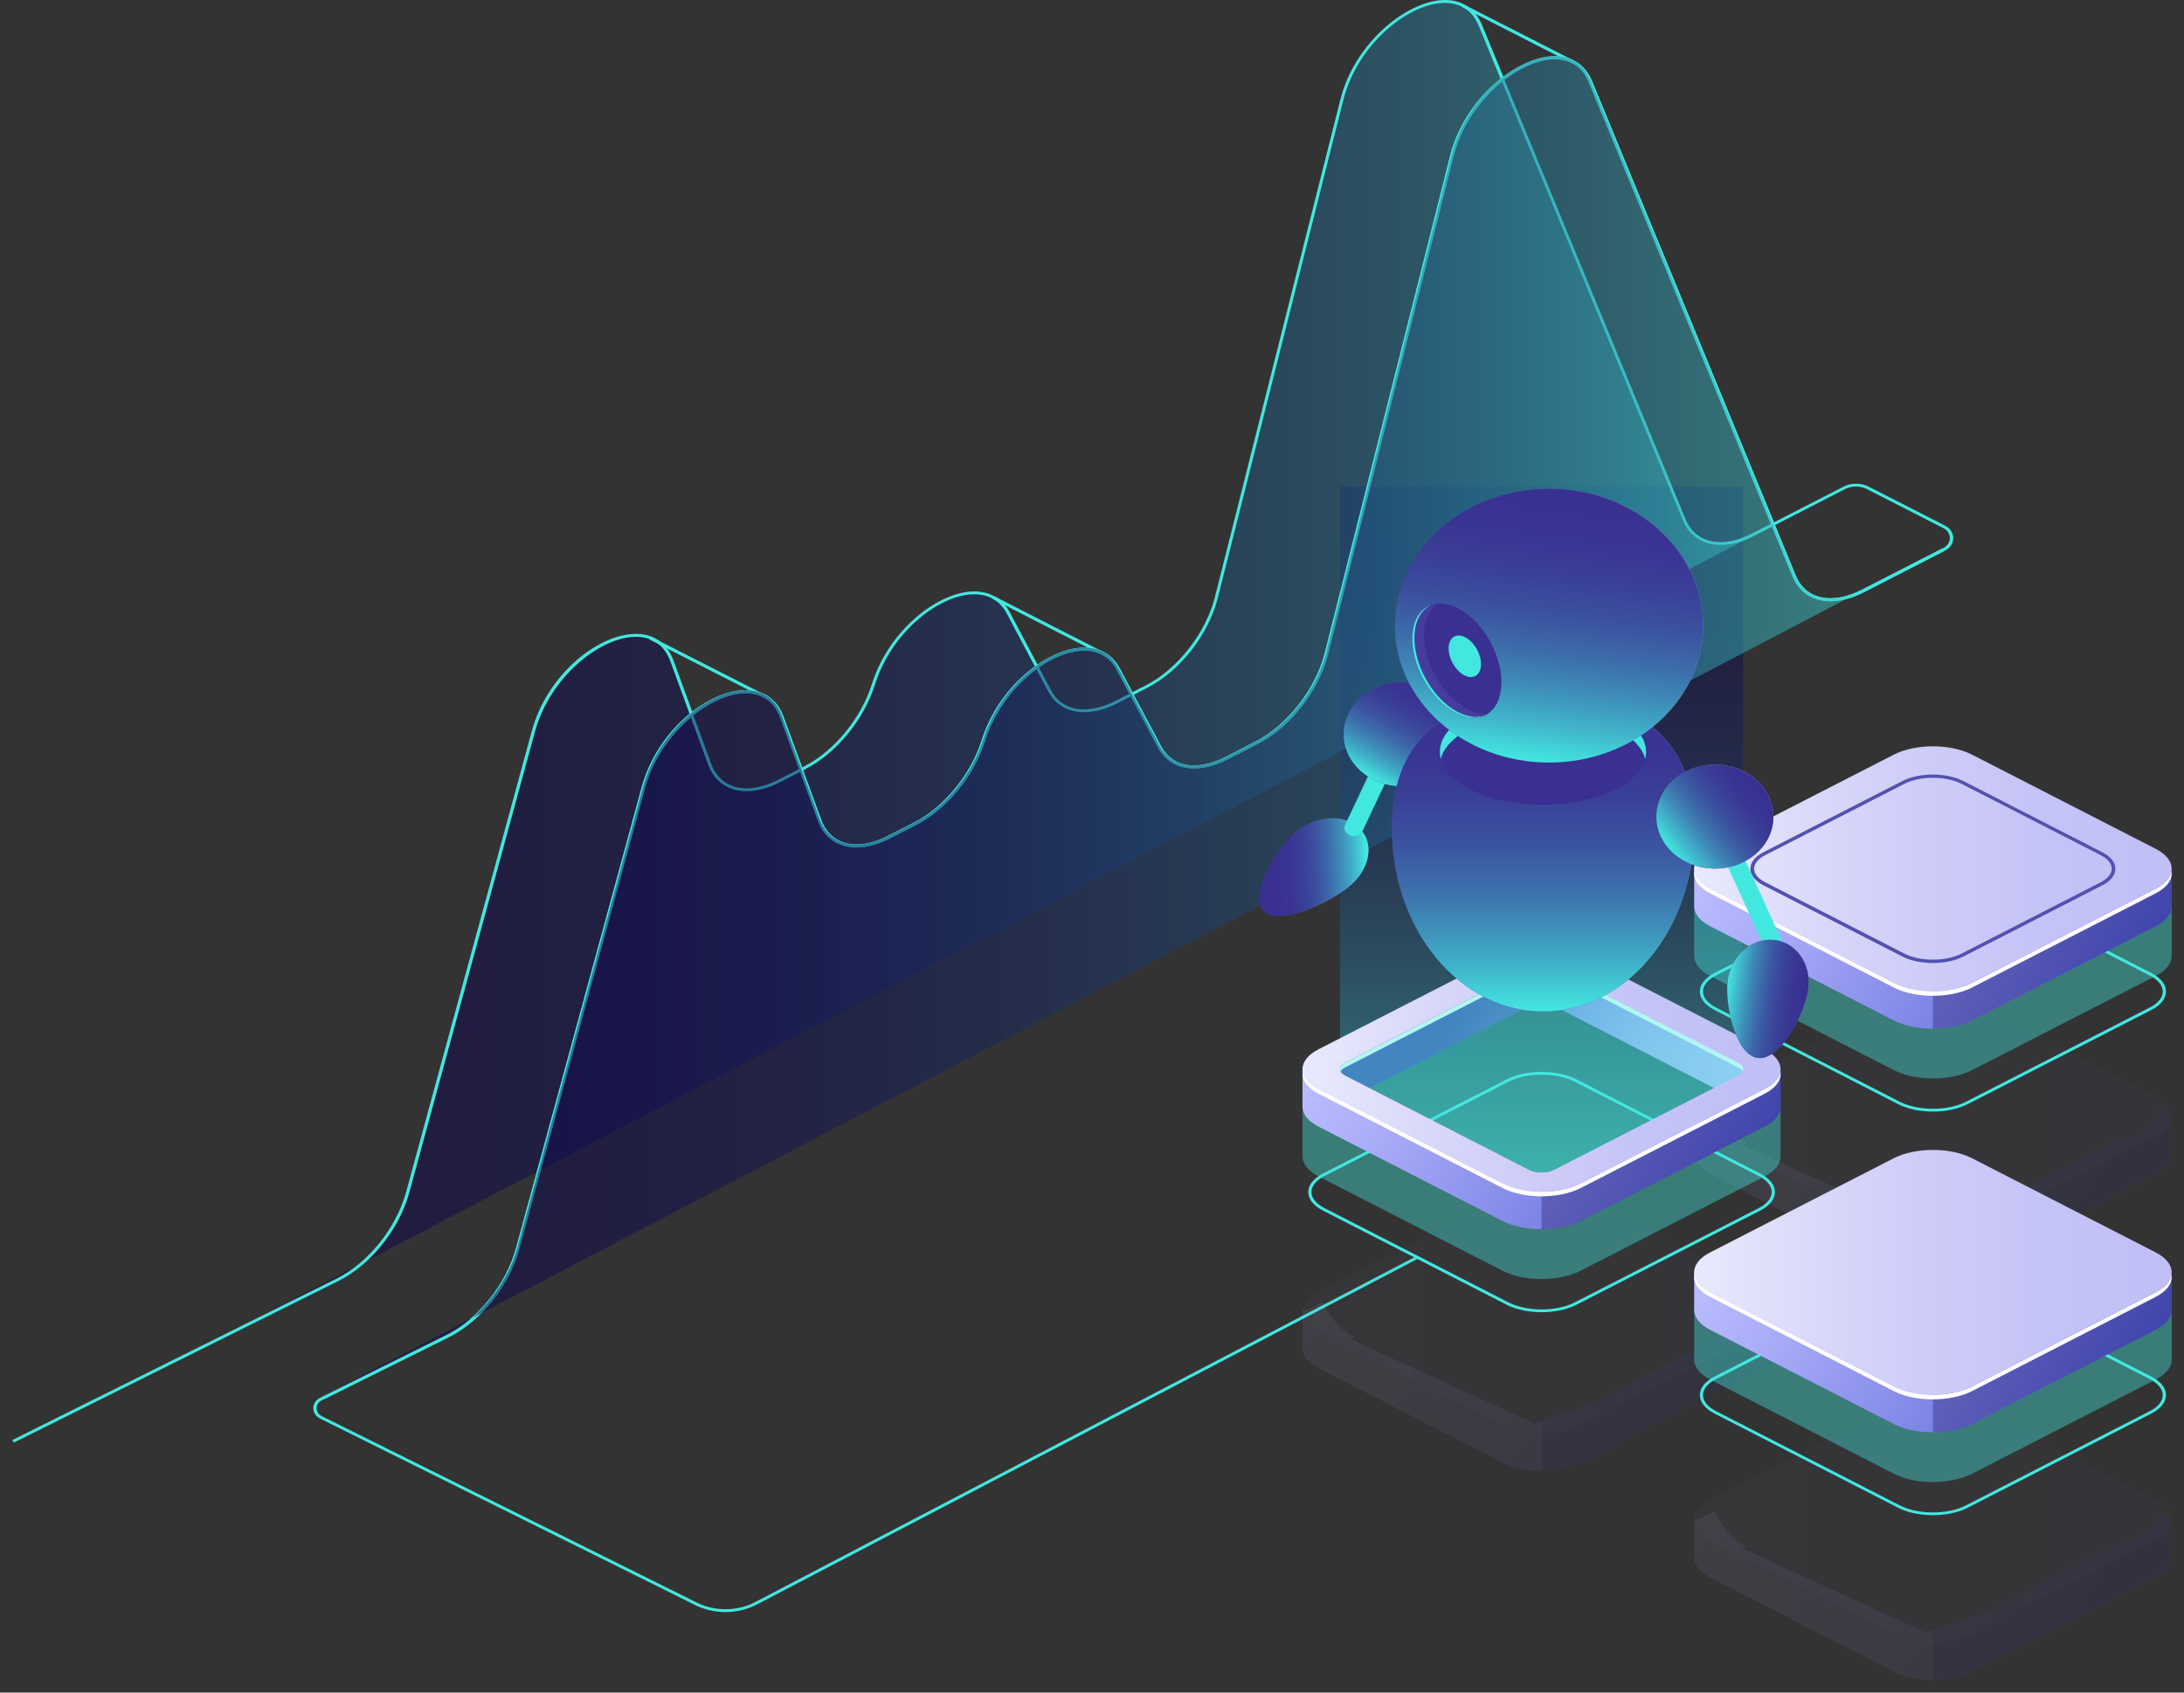 <svg width="160" height="124" viewBox="0 0 160 124" fill="none" xmlns="http://www.w3.org/2000/svg">
<rect x="0" y="0" width="160" height="124" fill="#333333" stroke="none"/>
<path opacity="0.5" d="M127.702 78.321V35.662H98.172V78.321C98.167 78.496 98.293 78.67 98.55 78.8L112.02 85.704C112.524 85.963 113.345 85.963 113.854 85.704L127.324 78.8C127.581 78.666 127.707 78.491 127.702 78.321Z" fill="url(#paint0_linear_8520_31646)"/>
<g opacity="0.3">
<path opacity="0.3" d="M159.099 84.5V81.793L158.258 81.377C158.021 82.657 156.328 83.498 154.912 83.672L145.272 88.679L141.064 90.031L127.635 83.878L127.947 83.717C126.798 83.243 126.183 82.151 125.558 81.158L124.656 81.636L124.117 81.771V84.545C124.117 85.077 124.51 85.605 125.296 86.008L138.751 92.907C140.328 93.713 142.888 93.713 144.465 92.907L157.92 86.008C158.696 85.61 159.089 85.091 159.099 84.567C159.099 84.545 159.094 84.522 159.099 84.5Z" fill="url(#paint1_linear_8520_31646)"/>
<path opacity="0.3" d="M154.907 83.672L145.267 88.679L141.604 89.851V93.511C142.637 93.511 143.675 93.31 144.461 92.907L157.915 86.008C158.691 85.61 159.084 85.091 159.095 84.567C159.095 84.545 159.095 84.522 159.095 84.496V81.788L158.324 81.408H158.243C157.986 82.67 156.308 83.498 154.907 83.672Z" fill="#0F054C"/>
<g opacity="0.3">
<path opacity="0.3" d="M138.747 90.156L125.292 83.257C123.715 82.447 123.715 81.136 125.292 80.326L138.747 73.426C140.324 72.621 142.884 72.621 144.461 73.426L157.916 80.326C159.493 81.136 159.493 82.447 157.916 83.257L144.461 90.156C142.889 90.962 140.324 90.962 138.747 90.156Z" fill="url(#paint2_linear_8520_31646)"/>
</g>
<g opacity="0.3">
<path opacity="0.3" d="M138.747 90.156L125.292 83.257C123.715 82.447 123.715 81.136 125.292 80.326L138.747 73.426C140.324 72.621 142.884 72.621 144.461 73.426L157.916 80.326C159.493 81.136 159.493 82.447 157.916 83.257L144.461 90.156C142.889 90.962 140.324 90.962 138.747 90.156Z" fill="#0F054C"/>
</g>
</g>
<path d="M141.604 81.435C140.687 81.435 139.765 81.256 139.069 80.898L125.615 73.999C124.914 73.641 124.531 73.157 124.531 72.638C124.531 72.12 124.914 71.636 125.615 71.278L139.069 64.379C140.47 63.663 142.743 63.663 144.144 64.379L157.598 71.278C158.299 71.636 158.682 72.12 158.682 72.638C158.682 73.157 158.299 73.641 157.598 73.999L144.144 80.898C143.443 81.256 142.521 81.435 141.604 81.435ZM139.185 80.719C140.521 81.399 142.687 81.404 144.023 80.719L157.477 73.82C158.102 73.502 158.445 73.082 158.445 72.643C158.445 72.2 158.102 71.784 157.477 71.462L144.023 64.562C142.687 63.878 140.521 63.878 139.185 64.562L125.731 71.462C125.106 71.779 124.763 72.2 124.763 72.643C124.763 73.086 125.106 73.502 125.731 73.824L139.185 80.719Z" fill="#42E8E0"/>
<path opacity="0.4" d="M159.099 69.993V65.903L158.258 65.487C158.021 66.767 156.328 67.608 154.912 67.783L145.272 72.79L141.064 74.141L127.635 67.989L127.947 67.827C126.798 67.353 126.183 66.261 125.558 65.268L124.656 65.747L124.117 65.881V70.042C124.117 70.575 124.51 71.103 125.296 71.505L138.751 78.405C140.328 79.21 142.888 79.215 144.465 78.405L157.92 71.505C158.696 71.107 159.089 70.588 159.099 70.065C159.099 70.038 159.094 70.015 159.099 69.993Z" fill="#42E8E0"/>
<path d="M159.099 66.355V63.648L158.258 63.232C158.021 64.512 156.328 65.353 154.912 65.527L145.272 70.534L141.064 71.885L127.635 65.733L127.947 65.572C126.798 65.098 126.183 64.006 125.558 63.013L124.656 63.492L124.117 63.626V66.4C124.117 66.932 124.51 67.46 125.296 67.863L138.751 74.763C140.328 75.568 142.888 75.572 144.465 74.763L157.92 67.863C158.696 67.465 159.089 66.946 159.099 66.422C159.099 66.4 159.094 66.377 159.099 66.355Z" fill="url(#paint3_linear_8520_31646)"/>
<path opacity="0.3" d="M154.907 65.528L145.267 70.535L141.604 71.707V75.367C142.637 75.367 143.675 75.166 144.461 74.763L157.915 67.863C158.691 67.465 159.084 66.946 159.095 66.423C159.095 66.4 159.095 66.378 159.095 66.351V63.644L158.324 63.264H158.243C157.986 64.525 156.308 65.353 154.907 65.528Z" fill="#0F054C"/>
<path d="M138.747 72.012L125.292 65.112C123.715 64.307 123.715 62.991 125.292 62.181L138.747 55.282C140.324 54.476 142.884 54.476 144.461 55.282L157.916 62.181C159.493 62.987 159.493 64.302 157.916 65.112L144.461 72.012C142.889 72.822 140.324 72.822 138.747 72.012Z" fill="url(#paint4_linear_8520_31646)"/>
<path d="M141.604 70.552C140.798 70.552 139.987 70.395 139.372 70.078L129.193 64.861C128.573 64.543 128.23 64.113 128.23 63.648C128.23 63.183 128.573 62.753 129.193 62.435L139.372 57.218C140.602 56.587 142.602 56.587 143.832 57.218L154.011 62.435C154.631 62.753 154.973 63.183 154.973 63.648C154.973 64.113 154.631 64.543 154.011 64.861L143.832 70.078C143.222 70.395 142.411 70.552 141.604 70.552ZM141.604 56.981C140.849 56.981 140.088 57.129 139.513 57.424L129.334 62.641C128.8 62.914 128.508 63.272 128.508 63.644C128.508 64.019 128.8 64.373 129.334 64.646L139.513 69.863C140.667 70.454 142.547 70.454 143.701 69.863L153.88 64.646C154.414 64.373 154.706 64.015 154.706 63.644C154.706 63.272 154.414 62.914 153.88 62.641L143.701 57.424C143.121 57.133 142.365 56.981 141.604 56.981Z" fill="#5351AF"/>
<path d="M157.917 65.116L144.462 72.016C142.885 72.821 140.325 72.821 138.748 72.016L125.293 65.116C124.588 64.754 124.2 64.293 124.124 63.818C124.034 64.404 124.422 65.004 125.293 65.451L138.748 72.351C140.325 73.156 142.885 73.156 144.462 72.351L157.917 65.451C158.789 65.004 159.177 64.404 159.086 63.818C159.01 64.293 158.622 64.754 157.917 65.116Z" fill="white"/>
<path opacity="0.5" d="M135.964 35.308L128.416 39.178C126.148 40.342 124.127 39.908 123.381 38.091L108.45 1.866C106.747 -2.272 99.778 1.468 98.302 7.312L89.11 43.769C88.44 46.431 86.359 49.089 84 50.302L81.803 51.429C79.672 52.521 77.742 52.208 76.9 50.629L73.856 44.906C71.972 41.358 65.688 44.704 63.975 50.168C63.183 52.687 61.203 55.098 58.996 56.23L57.076 57.215C54.748 58.405 52.692 57.917 51.991 56.002L49.22 48.441C47.658 44.172 40.668 47.725 39.066 53.604L29.864 87.354C29.144 90.008 27.053 92.612 24.714 93.775L14.092 99.055L135.964 35.308Z" fill="url(#paint5_linear_8520_31646)"/>
<path d="M23.718 102.518L23.592 102.321L32.713 97.789C35.036 96.634 37.082 94.084 37.802 91.444L47.004 57.693C48.133 53.546 51.796 50.66 54.502 50.566C55.903 50.512 56.921 51.214 57.4 52.521L60.171 60.083C60.468 60.893 61.018 61.452 61.769 61.707C62.691 62.02 63.865 61.85 65.069 61.233L66.989 60.248C69.156 59.139 71.136 56.727 71.912 54.253C73.152 50.297 76.629 47.644 79.134 47.456C80.434 47.362 81.457 47.899 82.031 48.973L85.075 54.696C85.417 55.34 85.962 55.778 86.642 55.971C87.534 56.217 88.658 56.033 89.796 55.447L91.993 54.32C94.306 53.134 96.388 50.476 97.048 47.859L106.239 11.401C107.272 7.307 110.991 4.278 113.682 4.121C115.073 4.045 116.111 4.69 116.63 5.942L131.561 42.167C131.874 42.923 132.423 43.447 133.154 43.684C134.066 43.979 135.225 43.805 136.414 43.196L142.305 40.176L142.431 40.373L136.54 43.393C135.285 44.038 134.05 44.217 133.063 43.899C132.262 43.639 131.657 43.071 131.319 42.248L116.388 6.023C115.904 4.855 114.982 4.282 113.697 4.349C111.097 4.502 107.494 7.455 106.486 11.455L97.295 47.912C96.609 50.628 94.533 53.282 92.125 54.517L89.927 55.644C88.723 56.262 87.534 56.454 86.571 56.185C85.816 55.975 85.221 55.496 84.848 54.794L81.804 49.071C81.275 48.073 80.363 47.599 79.159 47.684C76.735 47.868 73.369 50.454 72.159 54.32C71.368 56.848 69.343 59.313 67.12 60.45L65.2 61.434C63.925 62.087 62.671 62.262 61.678 61.926C60.856 61.644 60.252 61.036 59.929 60.159L57.158 52.597C56.709 51.376 55.792 50.745 54.507 50.798C51.947 50.888 48.329 53.765 47.246 57.756L38.044 91.507C37.308 94.205 35.212 96.813 32.829 97.994L23.718 102.518Z" fill="#42E8E0"/>
<path d="M107.208 0.311L107.082 0.505L115.207 4.653L115.333 4.459L107.208 0.311Z" fill="#42E8E0"/>
<path d="M80.927 48.078L72.703 43.867L72.829 43.675L81.053 47.881L80.927 48.078Z" fill="#42E8E0"/>
<path d="M47.692 46.65L47.566 46.844L56.137 51.21L56.263 51.016L47.692 46.65Z" fill="#42E8E0"/>
<path d="M53.147 118.102C52.381 118.102 51.61 117.932 50.919 117.583L23.461 103.932C23.143 103.775 22.952 103.484 22.952 103.162C22.952 102.84 23.143 102.549 23.461 102.393L32.718 97.788C35.046 96.629 37.092 94.079 37.812 91.435L47.014 57.684C47.624 55.438 48.979 53.563 50.521 52.301L49.115 48.458C48.667 47.232 47.739 46.614 46.46 46.655C43.895 46.744 40.276 49.621 39.188 53.617L29.986 87.368C29.251 90.061 27.16 92.67 24.776 93.855L1.016 105.686L0.9 105.502L24.66 93.672C26.988 92.513 29.034 89.963 29.755 87.318L38.956 53.568C40.085 49.42 43.743 46.538 46.45 46.444C47.845 46.391 48.863 47.089 49.342 48.395L50.718 52.149C51.972 51.174 53.333 50.601 54.512 50.561C55.903 50.512 56.926 51.205 57.405 52.512L58.765 56.226L58.947 56.132C61.114 55.022 63.094 52.606 63.87 50.131C65.11 46.181 68.582 43.527 71.086 43.339C72.386 43.245 73.404 43.778 73.974 44.852L76.014 48.695C77.078 47.961 78.186 47.527 79.149 47.456C80.434 47.357 81.467 47.894 82.036 48.968L82.963 50.713L83.951 50.208C86.269 49.022 88.345 46.364 89.005 43.742L98.197 7.284C99.23 3.19 102.944 0.166 105.635 0.009C107.01 -0.08 108.053 0.573 108.572 1.826L110.14 5.629C111.329 4.73 112.599 4.188 113.697 4.126C115.068 4.045 116.121 4.689 116.635 5.942L129.959 38.27L135.063 35.652C135.628 35.361 136.328 35.361 136.898 35.652L142.501 38.511C142.874 38.699 143.096 39.039 143.096 39.42C143.096 39.8 142.874 40.14 142.506 40.328L136.555 43.38C135.3 44.024 134.066 44.203 133.088 43.885C132.287 43.626 131.687 43.057 131.35 42.239L129.838 38.574L128.492 39.263C127.238 39.907 126.008 40.086 125.025 39.769C124.229 39.509 123.624 38.941 123.287 38.122L110.039 5.982C108.462 7.258 107.066 9.186 106.496 11.446L97.305 47.903C96.62 50.615 94.543 53.268 92.135 54.503L89.938 55.63C88.738 56.248 87.544 56.44 86.587 56.172C85.836 55.962 85.241 55.483 84.868 54.785L82.863 51.013L81.875 51.519C80.676 52.132 79.481 52.324 78.524 52.06C77.773 51.85 77.178 51.371 76.805 50.673L75.929 49.026C74.346 50.185 72.88 52.024 72.159 54.306C71.368 56.834 69.343 59.295 67.125 60.431L65.205 61.416C63.93 62.069 62.681 62.244 61.693 61.908C60.872 61.631 60.272 61.018 59.949 60.145L58.629 56.543L57.143 57.304C55.868 57.957 54.618 58.132 53.63 57.796C52.809 57.519 52.209 56.906 51.887 56.033L50.612 52.552C49.135 53.796 47.83 55.608 47.251 57.742L38.049 91.493C37.313 94.186 35.222 96.795 32.839 97.976L23.582 102.58C23.34 102.701 23.194 102.921 23.194 103.167C23.194 103.413 23.34 103.632 23.582 103.753L51.04 117.404C52.381 118.075 54.028 118.057 55.349 117.359L103.78 92.025L103.901 92.204L55.47 117.538C54.754 117.914 53.953 118.102 53.147 118.102ZM58.831 56.436L60.166 60.083C60.463 60.892 61.018 61.456 61.769 61.711C62.691 62.024 63.87 61.859 65.079 61.232L66.999 60.248C69.166 59.134 71.147 56.722 71.922 54.248C72.658 51.903 74.175 50.015 75.818 48.829L73.752 44.941C73.218 43.939 72.305 43.46 71.096 43.55C68.667 43.733 65.301 46.324 64.087 50.19C63.295 52.718 61.27 55.179 59.053 56.315L58.831 56.436ZM50.798 52.395L52.108 55.971C52.406 56.78 52.96 57.344 53.711 57.599C54.633 57.917 55.807 57.742 57.022 57.125L58.548 56.342L57.173 52.588C56.724 51.362 55.807 50.753 54.517 50.785C53.378 50.821 52.038 51.407 50.798 52.395ZM83.054 50.906L85.07 54.695C85.412 55.34 85.957 55.783 86.642 55.975C87.539 56.226 88.663 56.038 89.802 55.452L91.999 54.324C94.317 53.138 96.393 50.476 97.053 47.858L106.244 11.401C106.834 9.07 108.29 7.083 109.933 5.777L108.336 1.897C107.852 0.725 106.925 0.148 105.635 0.219C103.029 0.372 99.421 3.329 98.413 7.329L89.222 43.787C88.537 46.503 86.46 49.151 84.052 50.386L83.054 50.906ZM76.11 48.892L77.007 50.583C77.35 51.228 77.894 51.671 78.579 51.863C79.476 52.114 80.6 51.926 81.739 51.34L82.747 50.825L81.809 49.066C81.275 48.064 80.363 47.581 79.154 47.675C78.222 47.738 77.148 48.167 76.11 48.892ZM130.029 38.471L131.551 42.172C131.864 42.932 132.418 43.456 133.148 43.693C134.066 43.988 135.225 43.814 136.419 43.201L142.37 40.149C142.667 39.997 142.844 39.724 142.844 39.42C142.844 39.115 142.667 38.843 142.37 38.69L136.767 35.831C136.273 35.581 135.663 35.581 135.169 35.831L130.029 38.471ZM110.215 5.839L123.493 38.055C123.806 38.816 124.36 39.339 125.091 39.576C126.008 39.872 127.167 39.697 128.361 39.084L129.742 38.377L116.403 6.018C115.92 4.846 114.977 4.264 113.702 4.34C112.624 4.403 111.374 4.944 110.215 5.839Z" fill="#42E8E0"/>
<path opacity="0.5" d="M142.365 40.166L136.474 43.186C134.206 44.35 132.186 43.916 131.44 42.099L116.509 5.874C114.806 1.735 107.836 5.476 106.36 11.319L97.169 47.777C96.498 50.439 94.417 53.097 92.059 54.31L89.862 55.437C87.73 56.529 85.8 56.216 84.959 54.636L81.915 48.913C80.03 45.365 73.746 48.712 72.033 54.175C71.242 56.694 69.262 59.106 67.055 60.238L65.135 61.223C62.806 62.413 60.751 61.925 60.05 60.01L57.279 52.448C55.716 48.18 48.727 51.732 47.124 57.612L37.923 91.362C37.202 94.016 35.111 96.62 32.773 97.783L22.15 103.063L142.365 40.166Z" fill="url(#paint6_linear_8520_31646)"/>
<g opacity="0.3">
<path opacity="0.3" d="M130.447 98.746V96.034L129.601 95.618C129.364 96.897 127.666 97.739 126.25 97.913L116.6 102.925L112.387 104.276L98.942 98.115L99.255 97.954C98.106 97.475 97.486 96.387 96.866 95.39L95.959 95.868L95.42 96.003V98.781C95.42 99.314 95.813 99.842 96.604 100.249L110.074 107.153C111.651 107.963 114.216 107.963 115.793 107.153L129.263 100.249C130.039 99.851 130.432 99.332 130.447 98.808C130.447 98.79 130.447 98.768 130.447 98.746Z" fill="url(#paint7_linear_8520_31646)"/>
<path opacity="0.3" d="M126.254 97.918L116.604 102.93L112.936 104.106V107.771C113.974 107.771 115.007 107.57 115.798 107.163L129.267 100.258C130.043 99.86 130.437 99.341 130.452 98.818C130.452 98.795 130.452 98.773 130.452 98.746V96.035L129.681 95.654H129.6C129.333 96.916 127.66 97.744 126.254 97.918Z" fill="#0F054C"/>
<g opacity="0.3">
<path opacity="0.3" d="M110.073 104.412L96.603 97.508C95.026 96.698 95.026 95.382 96.603 94.577L110.073 87.673C111.65 86.863 114.215 86.863 115.792 87.673L129.262 94.577C130.839 95.387 130.839 96.702 129.262 97.508L115.792 104.412C114.22 105.217 111.65 105.217 110.073 104.412Z" fill="url(#paint8_linear_8520_31646)"/>
</g>
<g opacity="0.3">
<path opacity="0.3" d="M110.073 104.412L96.603 97.508C95.026 96.698 95.026 95.382 96.603 94.577L110.073 87.673C111.65 86.863 114.215 86.863 115.792 87.673L129.262 94.577C130.839 95.387 130.839 96.702 129.262 97.508L115.792 104.412C114.22 105.217 111.65 105.217 110.073 104.412Z" fill="#0F054C"/>
</g>
</g>
<path d="M112.937 96.134C112.02 96.134 111.097 95.955 110.397 95.597L96.927 88.693C96.227 88.335 95.844 87.851 95.844 87.332C95.844 86.813 96.227 86.33 96.927 85.972L110.397 79.068C111.798 78.352 114.075 78.352 115.476 79.068L128.946 85.972C129.647 86.33 130.03 86.813 130.03 87.332C130.03 87.851 129.647 88.335 128.946 88.693L115.476 95.597C114.776 95.955 113.854 96.134 112.937 96.134ZM110.518 95.418C111.853 96.102 114.025 96.102 115.36 95.418L128.83 88.514C129.455 88.196 129.798 87.775 129.798 87.332C129.798 86.889 129.455 86.473 128.83 86.151L115.36 79.247C114.025 78.563 111.853 78.563 110.518 79.247L97.048 86.151C96.423 86.469 96.081 86.889 96.081 87.332C96.081 87.775 96.423 88.192 97.048 88.514L110.518 95.418Z" fill="#42E8E0"/>
<path opacity="0.4" d="M130.447 84.678V80.584L129.601 80.168C129.364 81.448 127.666 82.289 126.25 82.463L116.6 87.475L112.387 88.826L98.942 82.665L99.255 82.504C98.106 82.025 97.486 80.938 96.866 79.944L95.959 80.423L95.42 80.557V84.723C95.42 85.255 95.813 85.783 96.604 86.191L110.074 93.095C111.651 93.904 114.216 93.904 115.793 93.095L129.263 86.191C130.039 85.792 130.432 85.273 130.447 84.75C130.447 84.723 130.447 84.701 130.447 84.678Z" fill="#42E8E0"/>
<path d="M130.447 81.037V78.325L129.601 77.909C129.364 79.189 127.666 80.03 126.25 80.205L116.6 85.216L112.387 86.567L98.942 80.406L99.255 80.245C98.106 79.766 97.486 78.679 96.866 77.686L95.959 78.164L95.42 78.299V81.077C95.42 81.61 95.813 82.138 96.604 82.545L110.074 89.449C111.651 90.259 114.216 90.259 115.793 89.449L129.263 82.545C130.039 82.147 130.432 81.627 130.447 81.104C130.447 81.086 130.447 81.059 130.447 81.037Z" fill="url(#paint9_linear_8520_31646)"/>
<path opacity="0.3" d="M126.254 80.209L116.604 85.221L112.936 86.397V90.062C113.974 90.062 115.007 89.861 115.798 89.454L129.267 82.549C130.043 82.151 130.437 81.632 130.452 81.109C130.452 81.086 130.452 81.064 130.452 81.037V78.326L129.681 77.945H129.6C129.333 79.207 127.66 80.035 126.254 80.209Z" fill="#0F054C"/>
<path d="M99.256 80.249L112.02 73.703C112.524 73.444 113.345 73.444 113.854 73.703L126.397 80.133L126.256 80.205C127.672 80.03 129.37 79.189 129.607 77.909L115.532 70.956L111.435 69.994L108.1 71.735L96.867 77.686C97.487 78.683 98.107 79.775 99.256 80.249Z" fill="url(#paint10_linear_8520_31646)"/>
<path opacity="0.3" d="M112.937 70.352L111.435 69.998L108.099 71.739L96.867 77.69C97.487 78.683 98.107 79.775 99.256 80.249L112.02 73.703C112.272 73.573 112.605 73.51 112.937 73.51V70.352Z" fill="#0F054C"/>
<path d="M110.073 86.702L96.603 79.798C95.026 78.988 95.026 77.672 96.603 76.867L110.073 69.963C111.65 69.153 114.215 69.153 115.792 69.963L129.262 76.867C130.839 77.677 130.839 78.992 129.262 79.798L115.797 86.702C114.22 87.507 111.65 87.507 110.073 86.702ZM113.852 70.952C113.348 70.692 112.527 70.692 112.018 70.952L98.548 77.856C98.044 78.115 98.044 78.536 98.548 78.795L112.018 85.699C112.522 85.959 113.343 85.959 113.852 85.699L127.322 78.795C127.826 78.536 127.826 78.115 127.322 77.856L113.852 70.952Z" fill="url(#paint11_linear_8520_31646)"/>
<path d="M127.323 77.859L113.853 70.955C113.349 70.696 112.528 70.696 112.019 70.955L98.549 77.859C98.211 78.034 98.101 78.275 98.211 78.499C98.267 78.387 98.378 78.284 98.549 78.199L112.019 71.295C112.523 71.036 113.344 71.036 113.853 71.295L127.323 78.199C127.489 78.284 127.6 78.392 127.66 78.499C127.771 78.275 127.66 78.029 127.323 77.859Z" fill="white"/>
<path d="M129.269 79.794L115.799 86.702C114.222 87.512 111.657 87.512 110.079 86.702L96.61 79.798C95.904 79.436 95.516 78.975 95.441 78.501C95.35 79.087 95.738 79.691 96.61 80.134L110.079 87.038C111.657 87.847 114.222 87.847 115.799 87.038L129.269 80.134C130.14 79.686 130.528 79.082 130.438 78.501C130.362 78.97 129.974 79.436 129.269 79.794Z" fill="white"/>
<path d="M110.457 86.505L96.987 79.601C95.621 78.898 95.621 77.757 96.987 77.059L110.457 70.151C111.822 69.448 114.05 69.448 115.415 70.151L128.885 77.055C130.251 77.757 130.251 78.898 128.885 79.596L115.415 86.5C114.05 87.207 111.822 87.207 110.457 86.505ZM114.231 70.759C113.516 70.392 112.352 70.392 111.641 70.759L98.171 77.663C97.456 78.03 97.456 78.625 98.171 78.992L111.641 85.896C112.357 86.263 113.521 86.263 114.231 85.896L127.701 78.992C128.416 78.625 128.416 78.03 127.701 77.663L114.231 70.759Z" fill="url(#paint12_linear_8520_31646)"/>
<path opacity="0.4" d="M113.854 70.952C113.35 70.693 112.528 70.693 112.02 70.952L98.55 77.856C98.046 78.116 98.046 78.537 98.55 78.796L112.02 85.7C112.523 85.96 113.345 85.96 113.854 85.7L127.323 78.796C127.827 78.537 127.827 78.116 127.323 77.856L113.854 70.952Z" fill="#42E8E0"/>
<path d="M99.018 64.789C97.581 66.091 93.802 67.832 92.628 66.812C91.454 65.792 93.338 62.4 94.775 61.098C96.211 59.796 98.322 59.568 99.496 60.588C100.67 61.604 100.454 63.487 99.018 64.789Z" fill="url(#paint13_radial_8520_31646)"/>
<path d="M99.018 64.789C97.581 66.091 93.802 67.832 92.628 66.812C91.454 65.792 93.338 62.4 94.775 61.098C96.211 59.796 98.322 59.568 99.496 60.588C100.67 61.604 100.454 63.487 99.018 64.789Z" fill="url(#paint14_linear_8520_31646)"/>
<path d="M99.189 61.254C99.098 61.254 99.013 61.24 98.922 61.205C98.569 61.075 98.403 60.717 98.554 60.404L100.686 55.88C100.832 55.567 101.235 55.419 101.588 55.553C101.94 55.683 102.107 56.041 101.955 56.355L99.824 60.878C99.713 61.111 99.456 61.254 99.189 61.254Z" fill="#42E8E0"/>
<path d="M126.29 59.592L125.01 60.052L129.431 69.749L130.711 69.289L126.29 59.592Z" fill="#42E8E0"/>
<path d="M106.933 54.538C106.475 56.601 104.217 57.943 101.894 57.531C99.571 57.124 98.059 55.12 98.523 53.057C98.982 50.994 101.239 49.652 103.562 50.063C105.88 50.475 107.392 52.475 106.933 54.538Z" fill="url(#paint15_radial_8520_31646)"/>
<path d="M102.726 57.608C105.094 57.608 107.014 55.903 107.014 53.8C107.014 51.697 105.094 49.993 102.726 49.993C100.357 49.993 98.438 51.697 98.438 53.8C98.438 55.903 100.357 57.608 102.726 57.608Z" fill="url(#paint16_linear_8520_31646)"/>
<path d="M124.113 60.713C124.113 68.105 119.154 74.096 113.042 74.096C106.929 74.096 101.971 68.105 101.971 60.713C101.971 53.321 106.929 51.106 113.042 51.106C119.154 51.106 124.113 53.321 124.113 60.713Z" fill="url(#paint17_radial_8520_31646)"/>
<path d="M124.113 60.713C124.113 68.105 119.154 74.096 113.042 74.096C106.929 74.096 101.971 68.105 101.971 60.713C101.971 53.321 106.929 51.106 113.042 51.106C119.154 51.106 124.113 53.321 124.113 60.713Z" fill="url(#paint18_linear_8520_31646)"/>
<path d="M113.04 58.955C117.212 58.955 120.594 57.22 120.594 55.08C120.594 52.94 117.212 51.205 113.04 51.205C108.868 51.205 105.486 52.94 105.486 55.08C105.486 57.22 108.868 58.955 113.04 58.955Z" fill="#393091"/>
<path d="M107.695 53.375C110.648 51.863 115.43 51.863 118.378 53.375C119.597 54.002 120.313 54.785 120.525 55.599C120.827 54.445 120.111 53.232 118.378 52.346C115.425 50.834 110.643 50.834 107.695 52.346C105.961 53.232 105.251 54.445 105.548 55.599C105.765 54.785 106.48 54.002 107.695 53.375Z" fill="#42E8E0"/>
<path d="M109.746 40.771C109.746 42.574 108.32 44.771 106.562 45.671C104.803 46.575 103.377 45.841 103.377 44.038C103.377 42.234 104.803 40.037 106.562 39.138C108.315 38.234 109.746 38.968 109.746 40.771Z" fill="#BCBEFF"/>
<path d="M113.48 55.863C119.717 55.863 124.773 51.374 124.773 45.836C124.773 40.298 119.717 35.809 113.48 35.809C107.243 35.809 102.188 40.298 102.188 45.836C102.188 51.374 107.243 55.863 113.48 55.863Z" fill="url(#paint19_radial_8520_31646)"/>
<path d="M113.48 55.863C119.717 55.863 124.773 51.374 124.773 45.836C124.773 40.298 119.717 35.809 113.48 35.809C107.243 35.809 102.188 40.298 102.188 45.836C102.188 51.374 107.243 55.863 113.48 55.863Z" fill="url(#paint20_linear_8520_31646)"/>
<path d="M108.641 52.464C110.103 51.924 110.435 49.664 109.381 47.417C108.328 45.169 106.289 43.786 104.827 44.326C103.365 44.867 103.034 47.126 104.087 49.374C105.14 51.621 107.18 53.004 108.641 52.464Z" fill="#393091"/>
<path d="M108.006 49.56C108.538 49.363 108.659 48.542 108.276 47.725C107.893 46.908 107.151 46.406 106.619 46.602C106.087 46.799 105.967 47.62 106.35 48.437C106.733 49.254 107.474 49.756 108.006 49.56Z" fill="#42E8E0"/>
<path d="M107.063 51.679C105.284 50.471 104.075 47.894 104.362 45.921C104.478 45.115 104.825 44.538 105.319 44.216C104.387 44.292 103.687 44.994 103.505 46.207C103.218 48.18 104.427 50.757 106.206 51.965C107.259 52.681 108.277 52.753 108.993 52.288C108.418 52.337 107.748 52.145 107.063 51.679Z" fill="#453C9E"/>
<path d="M106.362 51.902C104.583 50.694 103.374 48.117 103.661 46.143C103.797 45.231 104.226 44.609 104.825 44.322C104.145 44.573 103.651 45.217 103.505 46.206C103.218 48.179 104.427 50.757 106.206 51.965C107.164 52.613 108.086 52.734 108.781 52.403C108.111 52.654 107.249 52.506 106.362 51.902Z" fill="#42E8E0"/>
<path d="M129.842 60.569C129.383 62.632 127.126 63.974 124.802 63.562C122.479 63.155 120.968 61.151 121.431 59.088C121.89 57.025 124.147 55.683 126.47 56.095C128.793 56.502 130.3 58.506 129.842 60.569Z" fill="url(#paint21_radial_8520_31646)"/>
<path d="M129.842 60.569C129.383 62.632 127.126 63.974 124.802 63.562C122.479 63.155 120.968 61.151 121.431 59.088C121.89 57.025 124.147 55.683 126.47 56.095C128.793 56.502 130.3 58.506 129.842 60.569Z" fill="url(#paint22_linear_8520_31646)"/>
<path d="M132.477 72.445C132.235 74.253 130.436 77.68 128.803 77.51C127.176 77.336 126.334 73.631 126.576 71.823C126.818 70.016 128.335 68.687 129.967 68.861C131.595 69.027 132.719 70.633 132.477 72.445Z" fill="url(#paint23_radial_8520_31646)"/>
<path d="M132.477 72.445C132.235 74.253 130.436 77.68 128.803 77.51C127.176 77.336 126.334 73.631 126.576 71.823C126.818 70.016 128.335 68.687 129.967 68.861C131.595 69.027 132.719 70.633 132.477 72.445Z" fill="url(#paint24_linear_8520_31646)"/>
<g opacity="0.3">
<path opacity="0.3" d="M159.099 114.066V111.359L158.258 110.943C158.021 112.223 156.328 113.064 154.912 113.238L145.272 118.245L141.064 119.596L127.635 113.444L127.947 113.283C126.798 112.809 126.183 111.717 125.558 110.724L124.656 111.202L124.117 111.337V114.111C124.117 114.643 124.51 115.171 125.296 115.574L138.751 122.473C140.328 123.279 142.888 123.279 144.465 122.473L157.92 115.574C158.696 115.176 159.089 114.657 159.099 114.133C159.099 114.111 159.094 114.088 159.099 114.066Z" fill="url(#paint25_linear_8520_31646)"/>
<path opacity="0.3" d="M154.907 113.237L145.267 118.244L141.604 119.416V123.076C142.637 123.076 143.675 122.875 144.461 122.472L157.915 115.573C158.691 115.175 159.084 114.656 159.095 114.132C159.095 114.11 159.095 114.087 159.095 114.06V111.353L158.324 110.973H158.243C157.986 112.235 156.308 113.063 154.907 113.237Z" fill="#0F054C"/>
<g opacity="0.3">
<path opacity="0.3" d="M138.747 119.722L125.292 112.823C123.715 112.017 123.715 110.702 125.292 109.892L138.747 102.992C140.324 102.187 142.884 102.187 144.461 102.992L157.916 109.892C159.493 110.697 159.493 112.013 157.916 112.823L144.461 119.722C142.889 120.527 140.324 120.527 138.747 119.722Z" fill="url(#paint26_linear_8520_31646)"/>
</g>
<g opacity="0.3">
<path opacity="0.3" d="M138.747 119.722L125.292 112.823C123.715 112.017 123.715 110.702 125.292 109.892L138.747 102.992C140.324 102.187 142.884 102.187 144.461 102.992L157.916 109.892C159.493 110.697 159.493 112.013 157.916 112.823L144.461 119.722C142.889 120.527 140.324 120.527 138.747 119.722Z" fill="#0F054C"/>
</g>
</g>
<path d="M141.604 111.002C140.687 111.002 139.765 110.823 139.069 110.465L125.615 103.565C124.914 103.207 124.531 102.724 124.531 102.205C124.531 101.686 124.914 101.203 125.615 100.845L139.069 93.945C140.47 93.229 142.743 93.229 144.144 93.945L157.598 100.845C158.299 101.203 158.682 101.686 158.682 102.205C158.682 102.724 158.299 103.207 157.598 103.565L144.144 110.465C143.443 110.823 142.521 111.002 141.604 111.002ZM141.604 93.618C140.727 93.618 139.85 93.788 139.185 94.129L125.731 101.028C125.106 101.346 124.763 101.766 124.763 102.209C124.763 102.652 125.106 103.068 125.731 103.391L139.185 110.29C140.521 110.975 142.687 110.975 144.023 110.29L157.477 103.391C158.102 103.073 158.445 102.652 158.445 102.209C158.445 101.766 158.102 101.35 157.477 101.028L144.023 94.129C143.358 93.788 142.481 93.618 141.604 93.618Z" fill="#42E8E0"/>
<path opacity="0.4" d="M159.099 99.56V95.47L158.258 95.054C158.021 96.334 156.328 97.175 154.912 97.35L145.272 102.356L141.064 103.708L127.635 97.555L127.947 97.394C126.798 96.92 126.183 95.828 125.558 94.835L124.656 95.314L124.117 95.448V99.609C124.117 100.142 124.51 100.67 125.296 101.072L138.751 107.972C140.328 108.777 142.888 108.777 144.465 107.972L157.92 101.072C158.696 100.674 159.089 100.155 159.099 99.632C159.099 99.605 159.094 99.582 159.099 99.56Z" fill="#42E8E0"/>
<path d="M159.099 95.924V93.217L158.258 92.801C158.021 94.081 156.328 94.922 154.912 95.096L145.272 100.103L141.064 101.454L127.635 95.302L127.947 95.141C126.798 94.667 126.183 93.575 125.558 92.582L124.656 93.06L124.117 93.195V95.969C124.117 96.501 124.51 97.029 125.296 97.432L138.751 104.331C140.328 105.137 142.888 105.137 144.465 104.331L157.92 97.432C158.696 97.034 159.089 96.515 159.099 95.991C159.099 95.969 159.094 95.946 159.099 95.924Z" fill="url(#paint27_linear_8520_31646)"/>
<path opacity="0.3" d="M154.907 95.095L145.267 100.102L141.604 101.274V104.934C142.637 104.934 143.675 104.733 144.461 104.33L157.915 97.431C158.691 97.032 159.084 96.513 159.095 95.99C159.095 95.968 159.095 95.945 159.095 95.918V93.211L158.324 92.831H158.243C157.986 94.093 156.308 94.921 154.907 95.095Z" fill="#0F054C"/>
<path d="M138.747 101.579L125.292 94.679C123.715 93.87 123.715 92.559 125.292 91.749L138.747 84.849C140.324 84.044 142.884 84.044 144.461 84.849L157.916 91.749C159.493 92.554 159.493 93.87 157.916 94.679L144.461 101.579C142.889 102.389 140.324 102.389 138.747 101.579Z" fill="url(#paint28_linear_8520_31646)"/>
<path d="M157.917 94.683L144.462 101.582C142.885 102.392 140.325 102.388 138.748 101.582L125.293 94.683C124.588 94.32 124.2 93.859 124.124 93.385C124.034 93.971 124.422 94.571 125.293 95.018L138.748 101.918C140.325 102.723 142.885 102.723 144.462 101.918L157.917 95.018C158.789 94.571 159.177 93.971 159.086 93.385C159.01 93.859 158.622 94.32 157.917 94.683Z" fill="white"/>
<defs>
<linearGradient id="paint0_linear_8520_31646" x1="112.936" y1="85.898" x2="112.936" y2="35.66" gradientUnits="userSpaceOnUse">
<stop stop-color="#42E8E0"/>
<stop offset="0.105" stop-color="#37B6BF"/>
<stop offset="0.22" stop-color="#2C87A1"/>
<stop offset="0.338" stop-color="#235F87"/>
<stop offset="0.459" stop-color="#1C3F72"/>
<stop offset="0.582" stop-color="#162561"/>
<stop offset="0.711" stop-color="#121355"/>
<stop offset="0.846" stop-color="#10084E"/>
<stop offset="1" stop-color="#0F054C"/>
</linearGradient>
<linearGradient id="paint1_linear_8520_31646" x1="127.591" y1="76.414" x2="153.605" y2="93.328" gradientUnits="userSpaceOnUse">
<stop stop-color="#BCBEFF"/>
<stop offset="0.227" stop-color="#AAADF8"/>
<stop offset="0.68" stop-color="#7C83E5"/>
<stop offset="1" stop-color="#5761D7"/>
</linearGradient>
<linearGradient id="paint2_linear_8520_31646" x1="124.112" y1="81.793" x2="159.098" y2="81.793" gradientUnits="userSpaceOnUse">
<stop stop-color="#E9E9FD"/>
<stop offset="0.36" stop-color="#D3D2F9"/>
<stop offset="0.706" stop-color="#C5C4F7"/>
<stop offset="1" stop-color="#C0BFF6"/>
</linearGradient>
<linearGradient id="paint3_linear_8520_31646" x1="127.591" y1="58.27" x2="153.605" y2="75.185" gradientUnits="userSpaceOnUse">
<stop stop-color="#BCBEFF"/>
<stop offset="0.227" stop-color="#AAADF8"/>
<stop offset="0.68" stop-color="#7C83E5"/>
<stop offset="1" stop-color="#5761D7"/>
</linearGradient>
<linearGradient id="paint4_linear_8520_31646" x1="124.112" y1="63.65" x2="159.098" y2="63.65" gradientUnits="userSpaceOnUse">
<stop stop-color="#E9E9FD"/>
<stop offset="0.36" stop-color="#D3D2F9"/>
<stop offset="0.706" stop-color="#C5C4F7"/>
<stop offset="1" stop-color="#C0BFF6"/>
</linearGradient>
<linearGradient id="paint5_linear_8520_31646" x1="135.964" y1="49.584" x2="14.092" y2="49.584" gradientUnits="userSpaceOnUse">
<stop stop-color="#42E8E0"/>
<stop offset="0.105" stop-color="#37B6BF"/>
<stop offset="0.22" stop-color="#2C87A1"/>
<stop offset="0.338" stop-color="#235F87"/>
<stop offset="0.459" stop-color="#1C3F72"/>
<stop offset="0.582" stop-color="#162561"/>
<stop offset="0.711" stop-color="#121355"/>
<stop offset="0.846" stop-color="#10084E"/>
<stop offset="1" stop-color="#0F054C"/>
</linearGradient>
<linearGradient id="paint6_linear_8520_31646" x1="142.366" y1="53.592" x2="22.154" y2="53.592" gradientUnits="userSpaceOnUse">
<stop stop-color="#42E8E0"/>
<stop offset="0.105" stop-color="#37B6BF"/>
<stop offset="0.22" stop-color="#2C87A1"/>
<stop offset="0.338" stop-color="#235F87"/>
<stop offset="0.459" stop-color="#1C3F72"/>
<stop offset="0.582" stop-color="#162561"/>
<stop offset="0.711" stop-color="#121355"/>
<stop offset="0.846" stop-color="#10084E"/>
<stop offset="1" stop-color="#0F054C"/>
</linearGradient>
<linearGradient id="paint7_linear_8520_31646" x1="98.907" y1="90.651" x2="124.951" y2="107.585" gradientUnits="userSpaceOnUse">
<stop stop-color="#BCBEFF"/>
<stop offset="0.227" stop-color="#AAADF8"/>
<stop offset="0.68" stop-color="#7C83E5"/>
<stop offset="1" stop-color="#5761D7"/>
</linearGradient>
<linearGradient id="paint8_linear_8520_31646" x1="95.421" y1="96.038" x2="130.448" y2="96.038" gradientUnits="userSpaceOnUse">
<stop stop-color="#E9E9FD"/>
<stop offset="0.36" stop-color="#D3D2F9"/>
<stop offset="0.706" stop-color="#C5C4F7"/>
<stop offset="1" stop-color="#C0BFF6"/>
</linearGradient>
<linearGradient id="paint9_linear_8520_31646" x1="98.907" y1="72.943" x2="124.951" y2="89.877" gradientUnits="userSpaceOnUse">
<stop stop-color="#BCBEFF"/>
<stop offset="0.227" stop-color="#AAADF8"/>
<stop offset="0.68" stop-color="#7C83E5"/>
<stop offset="1" stop-color="#5761D7"/>
</linearGradient>
<linearGradient id="paint10_linear_8520_31646" x1="100.576" y1="71.984" x2="123.802" y2="87.086" gradientUnits="userSpaceOnUse">
<stop offset="0.242" stop-color="#5761D7"/>
<stop offset="0.392" stop-color="#7A82E5"/>
<stop offset="0.546" stop-color="#979CF0"/>
<stop offset="0.7" stop-color="#ACAFF8"/>
<stop offset="0.852" stop-color="#B8BAFD"/>
<stop offset="1" stop-color="#BCBEFF"/>
</linearGradient>
<linearGradient id="paint11_linear_8520_31646" x1="95.421" y1="78.329" x2="130.448" y2="78.329" gradientUnits="userSpaceOnUse">
<stop stop-color="#E9E9FD"/>
<stop offset="0.36" stop-color="#D3D2F9"/>
<stop offset="0.706" stop-color="#C5C4F7"/>
<stop offset="1" stop-color="#C0BFF6"/>
</linearGradient>
<linearGradient id="paint12_linear_8520_31646" x1="95.96" y1="78.329" x2="129.912" y2="78.329" gradientUnits="userSpaceOnUse">
<stop stop-color="#E9E9FD"/>
<stop offset="0.36" stop-color="#D3D2F9"/>
<stop offset="0.706" stop-color="#C5C4F7"/>
<stop offset="1" stop-color="#C0BFF6"/>
</linearGradient>
<radialGradient id="paint13_radial_8520_31646" cx="0" cy="0" r="1" gradientUnits="userSpaceOnUse" gradientTransform="translate(102.587 59.067) rotate(41.011) scale(7.2 11.749)">
<stop stop-color="#C0BFF6"/>
<stop offset="1" stop-color="#393091"/>
</radialGradient>
<linearGradient id="paint14_linear_8520_31646" x1="100.086" y1="62.503" x2="93.32" y2="62.831" gradientUnits="userSpaceOnUse">
<stop stop-color="#42E8E0"/>
<stop offset="0.005" stop-color="#42E6DF"/>
<stop offset="0.136" stop-color="#40B6CB"/>
<stop offset="0.271" stop-color="#3E8DB9"/>
<stop offset="0.407" stop-color="#3C6BAA"/>
<stop offset="0.547" stop-color="#3B519F"/>
<stop offset="0.689" stop-color="#3A3F97"/>
<stop offset="0.838" stop-color="#393493"/>
<stop offset="1" stop-color="#393091"/>
</linearGradient>
<radialGradient id="paint15_radial_8520_31646" cx="0" cy="0" r="1" gradientUnits="userSpaceOnUse" gradientTransform="translate(123.236 41.636) rotate(9.969) scale(24.653 22.066)">
<stop stop-color="#C0BFF6"/>
<stop offset="1" stop-color="#393091"/>
</radialGradient>
<linearGradient id="paint16_linear_8520_31646" x1="100.423" y1="57.011" x2="104.292" y2="50.171" gradientUnits="userSpaceOnUse">
<stop stop-color="#42E8E0"/>
<stop offset="0.005" stop-color="#42E6DF"/>
<stop offset="0.136" stop-color="#40B6CB"/>
<stop offset="0.271" stop-color="#3E8DB9"/>
<stop offset="0.407" stop-color="#3C6BAA"/>
<stop offset="0.547" stop-color="#3B519F"/>
<stop offset="0.689" stop-color="#3A3F97"/>
<stop offset="0.838" stop-color="#393493"/>
<stop offset="1" stop-color="#393091"/>
</linearGradient>
<radialGradient id="paint17_radial_8520_31646" cx="0" cy="0" r="1" gradientUnits="userSpaceOnUse" gradientTransform="translate(119.572 58.708) scale(19.026 22.997)">
<stop stop-color="#C0BFF6"/>
<stop offset="1" stop-color="#393091"/>
</radialGradient>
<linearGradient id="paint18_linear_8520_31646" x1="113.04" y1="74.096" x2="113.04" y2="51.108" gradientUnits="userSpaceOnUse">
<stop stop-color="#42E8E0"/>
<stop offset="0.005" stop-color="#42E6DF"/>
<stop offset="0.136" stop-color="#40B6CB"/>
<stop offset="0.271" stop-color="#3E8DB9"/>
<stop offset="0.407" stop-color="#3C6BAA"/>
<stop offset="0.547" stop-color="#3B519F"/>
<stop offset="0.689" stop-color="#3A3F97"/>
<stop offset="0.838" stop-color="#393493"/>
<stop offset="1" stop-color="#393091"/>
</linearGradient>
<radialGradient id="paint19_radial_8520_31646" cx="0" cy="0" r="1" gradientUnits="userSpaceOnUse" gradientTransform="translate(120.526 44.351) scale(19.084 16.946)">
<stop stop-color="#C0BFF6"/>
<stop offset="1" stop-color="#393091"/>
</radialGradient>
<linearGradient id="paint20_linear_8520_31646" x1="111.908" y1="55.766" x2="114.396" y2="35.825" gradientUnits="userSpaceOnUse">
<stop stop-color="#42E8E0"/>
<stop offset="0.005" stop-color="#42E6DF"/>
<stop offset="0.136" stop-color="#40B6CB"/>
<stop offset="0.271" stop-color="#3E8DB9"/>
<stop offset="0.407" stop-color="#3C6BAA"/>
<stop offset="0.547" stop-color="#3B519F"/>
<stop offset="0.689" stop-color="#3A3F97"/>
<stop offset="0.838" stop-color="#393493"/>
<stop offset="1" stop-color="#393091"/>
</linearGradient>
<radialGradient id="paint21_radial_8520_31646" cx="0" cy="0" r="1" gradientUnits="userSpaceOnUse" gradientTransform="translate(128.177 57.343) rotate(9.969) scale(8.91 7.975)">
<stop stop-color="#C0BFF6"/>
<stop offset="1" stop-color="#393091"/>
</radialGradient>
<linearGradient id="paint22_linear_8520_31646" x1="122.167" y1="62.066" x2="128.516" y2="56.87" gradientUnits="userSpaceOnUse">
<stop stop-color="#42E8E0"/>
<stop offset="0.005" stop-color="#42E6DF"/>
<stop offset="0.136" stop-color="#40B6CB"/>
<stop offset="0.271" stop-color="#3E8DB9"/>
<stop offset="0.407" stop-color="#3C6BAA"/>
<stop offset="0.547" stop-color="#3B519F"/>
<stop offset="0.689" stop-color="#3A3F97"/>
<stop offset="0.838" stop-color="#393493"/>
<stop offset="1" stop-color="#393091"/>
</linearGradient>
<radialGradient id="paint23_radial_8520_31646" cx="0" cy="0" r="1" gradientUnits="userSpaceOnUse" gradientTransform="translate(133.597 69.449) rotate(6.046) scale(7.594 11.14)">
<stop stop-color="#C0BFF6"/>
<stop offset="1" stop-color="#393091"/>
</radialGradient>
<linearGradient id="paint24_linear_8520_31646" x1="126.436" y1="72.868" x2="132.312" y2="73.658" gradientUnits="userSpaceOnUse">
<stop stop-color="#42E8E0"/>
<stop offset="0.005" stop-color="#42E6DF"/>
<stop offset="0.136" stop-color="#40B6CB"/>
<stop offset="0.271" stop-color="#3E8DB9"/>
<stop offset="0.407" stop-color="#3C6BAA"/>
<stop offset="0.547" stop-color="#3B519F"/>
<stop offset="0.689" stop-color="#3A3F97"/>
<stop offset="0.838" stop-color="#393493"/>
<stop offset="1" stop-color="#393091"/>
</linearGradient>
<linearGradient id="paint25_linear_8520_31646" x1="127.591" y1="105.979" x2="153.605" y2="122.894" gradientUnits="userSpaceOnUse">
<stop stop-color="#BCBEFF"/>
<stop offset="0.227" stop-color="#AAADF8"/>
<stop offset="0.68" stop-color="#7C83E5"/>
<stop offset="1" stop-color="#5761D7"/>
</linearGradient>
<linearGradient id="paint26_linear_8520_31646" x1="124.112" y1="111.359" x2="159.098" y2="111.359" gradientUnits="userSpaceOnUse">
<stop stop-color="#E9E9FD"/>
<stop offset="0.36" stop-color="#D3D2F9"/>
<stop offset="0.706" stop-color="#C5C4F7"/>
<stop offset="1" stop-color="#C0BFF6"/>
</linearGradient>
<linearGradient id="paint27_linear_8520_31646" x1="127.591" y1="87.839" x2="153.605" y2="104.754" gradientUnits="userSpaceOnUse">
<stop stop-color="#BCBEFF"/>
<stop offset="0.227" stop-color="#AAADF8"/>
<stop offset="0.68" stop-color="#7C83E5"/>
<stop offset="1" stop-color="#5761D7"/>
</linearGradient>
<linearGradient id="paint28_linear_8520_31646" x1="124.112" y1="93.217" x2="159.098" y2="93.217" gradientUnits="userSpaceOnUse">
<stop stop-color="#E9E9FD"/>
<stop offset="0.36" stop-color="#D3D2F9"/>
<stop offset="0.706" stop-color="#C5C4F7"/>
<stop offset="1" stop-color="#C0BFF6"/>
</linearGradient>
</defs>
</svg>
